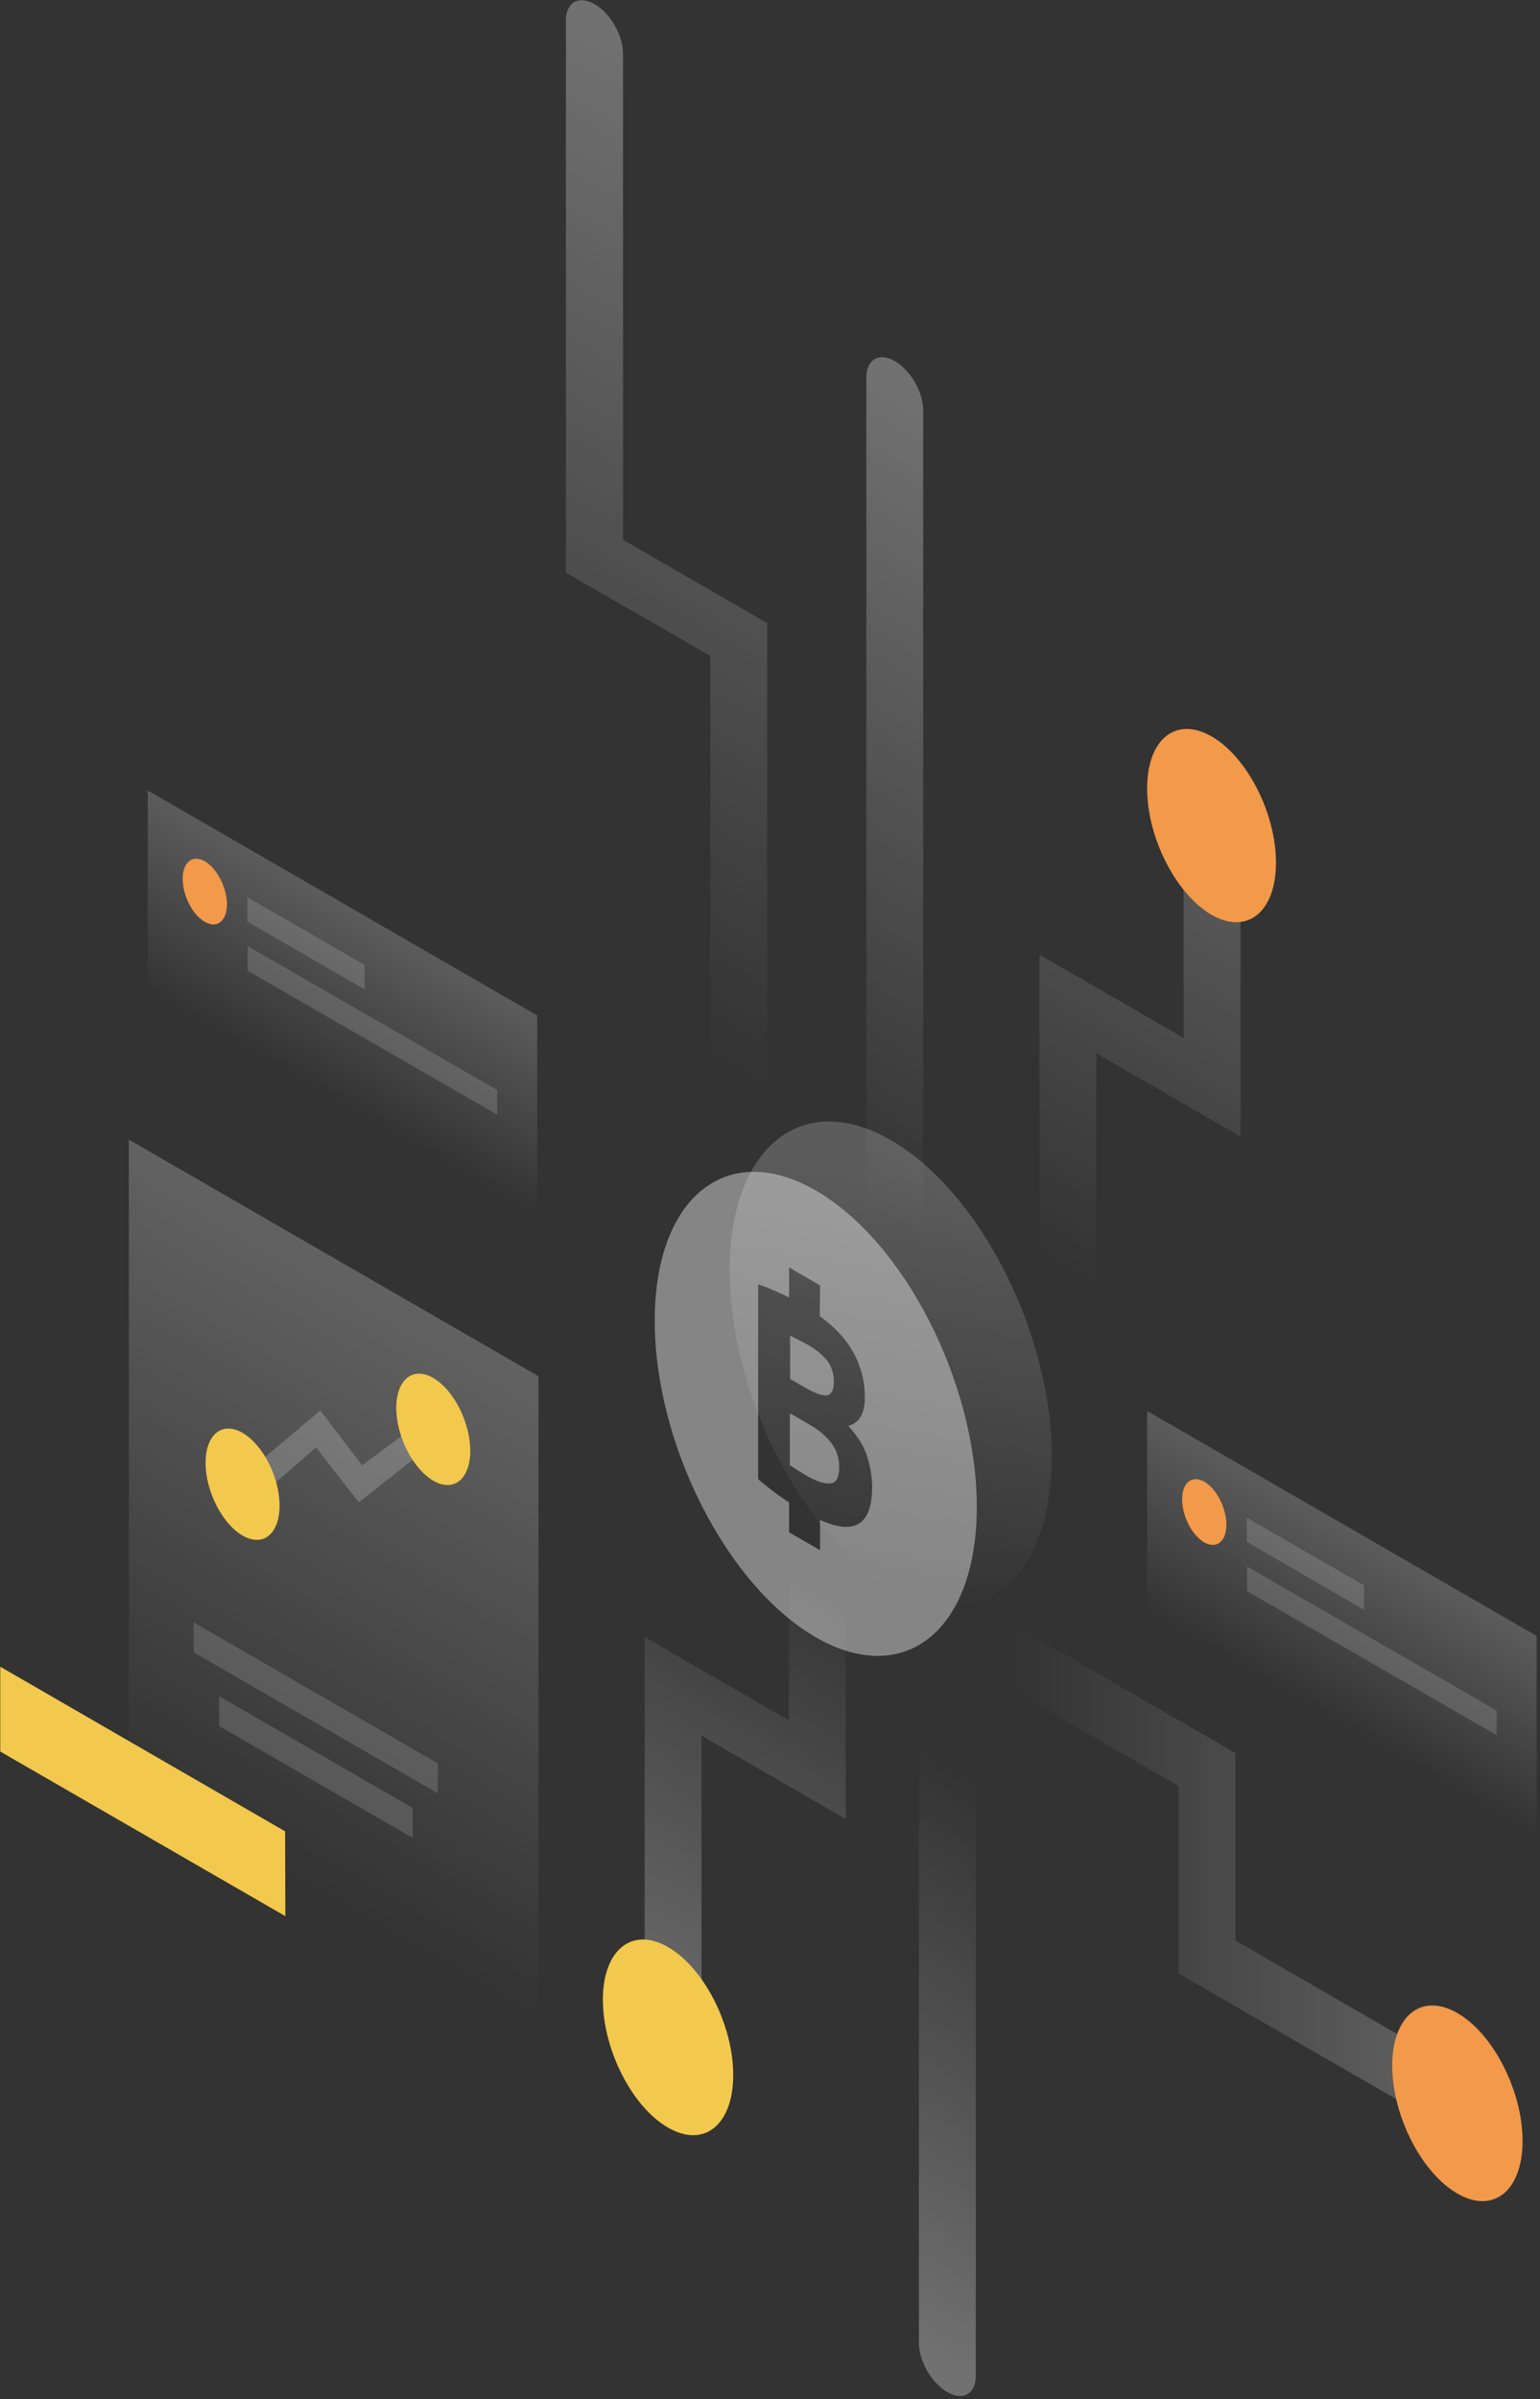 <svg width="314" height="489" viewBox="0 0 314 489" fill="none" xmlns="http://www.w3.org/2000/svg">
    <rect x="0" y="0" width="314" height="489" fill="#333333" stroke="none"/>
    <path opacity="0.3" d="M121.234 0.843C124.466 2.69 127.031 7.205 127.031 10.899V110.018L156.429 127V229.25C156.429 232.944 153.812 234.432 150.631 232.585C147.399 230.738 144.834 226.223 144.834 222.529V133.67L115.385 116.739V4.178C115.385 0.484 118.002 -1.004 121.234 0.843Z" fill="url(#paint0_linear)"/>
    <path opacity="0.3" d="M137.241 431.389C140.473 433.236 143.038 431.748 143.038 428.054V353.765L172.436 370.747V322.11C172.436 318.416 169.819 313.902 166.638 312.055C163.406 310.208 160.841 311.696 160.841 315.39V350.636L131.443 333.654V421.333C131.443 425.027 134.06 429.542 137.241 431.389Z" fill="url(#paint1_linear)"/>
    <path opacity="0.3" d="M182.44 73.592C185.672 75.439 188.237 79.954 188.237 83.647V252.285C188.237 255.979 185.621 257.467 182.44 255.62C179.208 253.773 176.643 249.258 176.643 245.564V76.927C176.643 73.233 179.259 71.745 182.44 73.592Z" fill="url(#paint2_linear)"/>
    <path d="M149.503 422.923C149.503 433.082 143.551 437.904 136.215 433.646C128.878 429.439 122.927 417.742 122.927 407.583C122.927 397.425 128.878 392.603 136.215 396.861C143.551 401.068 149.503 412.765 149.503 422.923Z" fill="#F2C94C"/>
    <path opacity="0.3" d="M247.135 158.142C243.903 156.295 241.337 157.783 241.337 161.476V211.549L211.94 194.568V256.082C211.94 259.776 214.556 264.29 217.737 266.137C220.97 267.984 223.535 266.496 223.535 262.803V214.679L252.932 231.661V168.197C252.932 164.503 250.316 159.989 247.135 158.142Z" fill="url(#paint3_linear)"/>
    <path d="M260.166 175.842C260.166 185.897 254.266 190.617 247.032 186.462C239.798 182.255 233.898 170.762 233.898 160.707C233.898 150.651 239.747 145.931 247.032 150.087C254.317 154.294 260.166 165.786 260.166 175.842Z" fill="#F2994A"/>
    <path opacity="0.3" d="M303.364 431.953C303.364 428.259 300.748 423.745 297.567 421.898L251.906 395.527V357.305L206.553 331.14C203.321 329.293 200.756 330.781 200.756 334.475C200.756 338.169 203.372 342.684 206.553 344.531L240.311 364.026V402.248L297.618 435.288C300.799 437.135 303.364 435.647 303.364 431.953Z" fill="url(#paint4_linear)"/>
    <path opacity="0.3" d="M193.163 487.567C189.93 485.72 187.365 481.206 187.365 477.512V355.92C187.365 352.226 189.982 350.739 193.163 352.586C196.395 354.432 198.96 358.947 198.96 362.641V484.232C198.96 487.926 196.343 489.414 193.163 487.567Z" fill="url(#paint5_linear)"/>
    <path d="M310.444 436.365C310.444 446.523 304.493 451.346 297.157 447.087C289.82 442.88 283.869 431.183 283.869 421.025C283.869 410.867 289.82 406.044 297.157 410.302C304.493 414.509 310.444 426.207 310.444 436.365Z" fill="#F2994A"/>
    <path opacity="0.3" d="M26.27 232.277L109.793 280.503V435.237L26.27 387.011V232.277Z" fill="url(#paint6_linear)"/>
    <path opacity="0.15" d="M39.506 330.678L89.271 359.408V365.513L39.506 336.783V330.678Z" fill="white"/>
    <path opacity="0.15" d="M44.688 345.71L84.141 368.49V374.595L44.688 351.816V345.71Z" fill="white"/>
    <path d="M58.13 373.261L0.053 339.708V356.997L58.181 390.55L58.13 373.261Z" fill="#F2C94C"/>
    <path opacity="0.2" d="M86.142 295.945L73.162 306.206L64.44 295.022L53.05 304.872L48.536 301.589L65.312 287.48L73.829 298.664L83.217 291.687L86.142 295.945Z" fill="white"/>
    <path d="M95.889 295.689C95.889 301.486 92.503 304.205 88.348 301.794C84.192 299.382 80.806 292.764 80.806 286.967C80.806 281.169 84.192 278.45 88.348 280.862C92.503 283.273 95.889 289.942 95.889 295.689Z" fill="#F2C94C"/>
    <path d="M57.001 306.873C57.001 312.671 53.615 315.39 49.459 312.978C45.303 310.567 41.917 303.949 41.917 298.151C41.917 292.354 45.303 289.635 49.459 292.046C53.615 294.457 57.001 301.076 57.001 306.873Z" fill="#F2C94C"/>
    <path opacity="0.2" d="M313.317 333.449L233.898 287.583V328.934L313.317 374.8V333.449Z" fill="url(#paint7_linear)"/>
    <path opacity="0.15" d="M254.215 309.335L278.123 323.136V328.113L254.215 314.261V309.335Z" fill="white"/>
    <path opacity="0.15" d="M254.266 319.289L305.16 348.635V353.662L254.266 324.316V319.289Z" fill="white"/>
    <path d="M250.059 310.772C250.059 314.158 248.058 315.8 245.544 314.364C243.03 312.927 241.03 308.977 241.03 305.59C241.03 302.204 243.03 300.563 245.544 301.999C248.058 303.436 250.059 307.386 250.059 310.772Z" fill="#F2994A"/>
    <path opacity="0.2" d="M109.537 206.984L30.117 161.118V202.469L109.537 248.335V206.984Z" fill="url(#paint8_linear)"/>
    <path opacity="0.15" d="M50.434 182.87L74.342 196.671V201.648L50.434 187.847V182.87Z" fill="white"/>
    <path opacity="0.15" d="M50.485 192.824L101.379 222.17V227.198L50.485 197.852V192.824Z" fill="white"/>
    <path d="M46.278 184.307C46.278 187.693 44.277 189.335 41.763 187.899C39.249 186.462 37.249 182.512 37.249 179.126C37.249 175.74 39.249 174.098 41.763 175.534C44.226 176.971 46.278 180.921 46.278 184.307Z" fill="#F2994A"/>
    <path opacity="0.2" d="M214.454 296.869C214.454 322.008 199.729 333.91 181.619 323.444C163.457 312.978 148.784 284.094 148.784 258.955C148.784 233.816 163.509 221.913 181.619 232.379C199.781 242.845 214.454 271.729 214.454 296.869Z" fill="url(#paint9_linear)"/>
    <path opacity="0.4" d="M168.69 284.401C169.563 284.145 170.024 283.221 170.024 281.631C170.024 279.989 169.563 278.553 168.69 277.373C167.767 276.193 166.433 275.064 164.689 274.089C164.124 273.781 163.509 273.422 162.842 273.114C162.175 272.755 161.61 272.447 161.097 272.242V281.067L164.33 282.914C166.382 284.094 167.818 284.555 168.69 284.401Z" fill="white"/>
    <path opacity="0.4" d="M165.202 290.455L161.046 288.044V298.613C161.559 298.972 162.072 299.331 162.585 299.639C163.15 299.998 163.765 300.357 164.432 300.767C166.433 301.896 168.023 302.46 169.255 302.358C170.486 302.307 171.102 301.178 171.102 299.074C171.102 297.227 170.589 295.586 169.563 294.2C168.537 292.815 167.1 291.533 165.202 290.455Z" fill="white"/>
    <path opacity="0.4" d="M166.33 242.64C148.169 232.174 133.496 244.076 133.496 269.215C133.496 294.355 148.22 323.239 166.33 333.705C184.492 344.171 199.165 332.268 199.165 307.129C199.165 281.99 184.441 253.106 166.33 242.64ZM174.437 310.875C172.692 311.542 170.281 311.182 167.203 309.797V315.954L160.892 312.311V306.206C160.43 305.949 160.02 305.641 159.558 305.334C157.968 304.256 156.326 302.974 154.582 301.486V261.776C155.916 262.187 157.403 262.802 159.045 263.572C159.661 263.828 160.277 264.136 160.892 264.444V258.339L167.203 261.982L167.151 268.241C167.664 268.651 168.177 269.01 168.639 269.421C170.23 270.703 171.615 272.14 172.743 273.679C173.872 275.218 174.744 276.962 175.36 278.809C176.027 280.656 176.335 282.657 176.335 284.812C176.335 288.095 175.206 290.045 172.949 290.609C174.847 292.662 176.13 294.714 176.797 296.817C177.463 298.869 177.823 301.024 177.823 303.128C177.823 307.437 176.694 310.002 174.437 310.875Z" fill="white"/>
    <defs>
        <linearGradient id="paint0_linear" x1="179.5" y1="41.19" x2="95.315" y2="187.04" gradientUnits="userSpaceOnUse">
            <stop stop-color="white"/>
            <stop offset="1" stop-color="white" stop-opacity="0"/>
        </linearGradient>
        <linearGradient id="paint1_linear" x1="118.607" y1="413.931" x2="171.823" y2="321.734" gradientUnits="userSpaceOnUse">
            <stop stop-color="white"/>
            <stop offset="1" stop-color="white" stop-opacity="0"/>
        </linearGradient>
        <linearGradient id="paint2_linear" x1="218.95" y1="101.351" x2="145.931" y2="227.859" gradientUnits="userSpaceOnUse">
            <stop stop-color="white"/>
            <stop offset="1" stop-color="white" stop-opacity="0"/>
        </linearGradient>
        <linearGradient id="paint3_linear" x1="278.254" y1="133.736" x2="208.695" y2="254.246" gradientUnits="userSpaceOnUse">
            <stop stop-color="white"/>
            <stop offset="1" stop-color="white" stop-opacity="0"/>
        </linearGradient>
        <linearGradient id="paint4_linear" x1="322.502" y1="383.222" x2="206.549" y2="383.209" gradientUnits="userSpaceOnUse">
            <stop stop-color="white"/>
            <stop offset="1" stop-color="white" stop-opacity="0"/>
        </linearGradient>
        <linearGradient id="paint5_linear" x1="166.822" y1="465.648" x2="219.558" y2="374.41" gradientUnits="userSpaceOnUse">
            <stop stop-color="white"/>
            <stop offset="1" stop-color="white" stop-opacity="0"/>
        </linearGradient>
        <linearGradient id="paint6_linear" x1="118.737" y1="245.909" x2="44.587" y2="374.373" gradientUnits="userSpaceOnUse">
            <stop stop-color="white"/>
            <stop offset="1" stop-color="white" stop-opacity="0"/>
        </linearGradient>
        <linearGradient id="paint7_linear" x1="282.565" y1="315.673" x2="264.651" y2="346.709" gradientUnits="userSpaceOnUse">
            <stop stop-color="white"/>
            <stop offset="1" stop-color="white" stop-opacity="0"/>
        </linearGradient>
        <linearGradient id="paint8_linear" x1="78.784" y1="189.208" x2="60.87" y2="220.244" gradientUnits="userSpaceOnUse">
            <stop stop-color="white"/>
            <stop offset="1" stop-color="white" stop-opacity="0"/>
        </linearGradient>
        <linearGradient id="paint9_linear" x1="188.215" y1="240.348" x2="173.365" y2="324.913" gradientUnits="userSpaceOnUse">
            <stop stop-color="white"/>
            <stop offset="1" stop-color="white" stop-opacity="0"/>
        </linearGradient>
    </defs>
</svg>